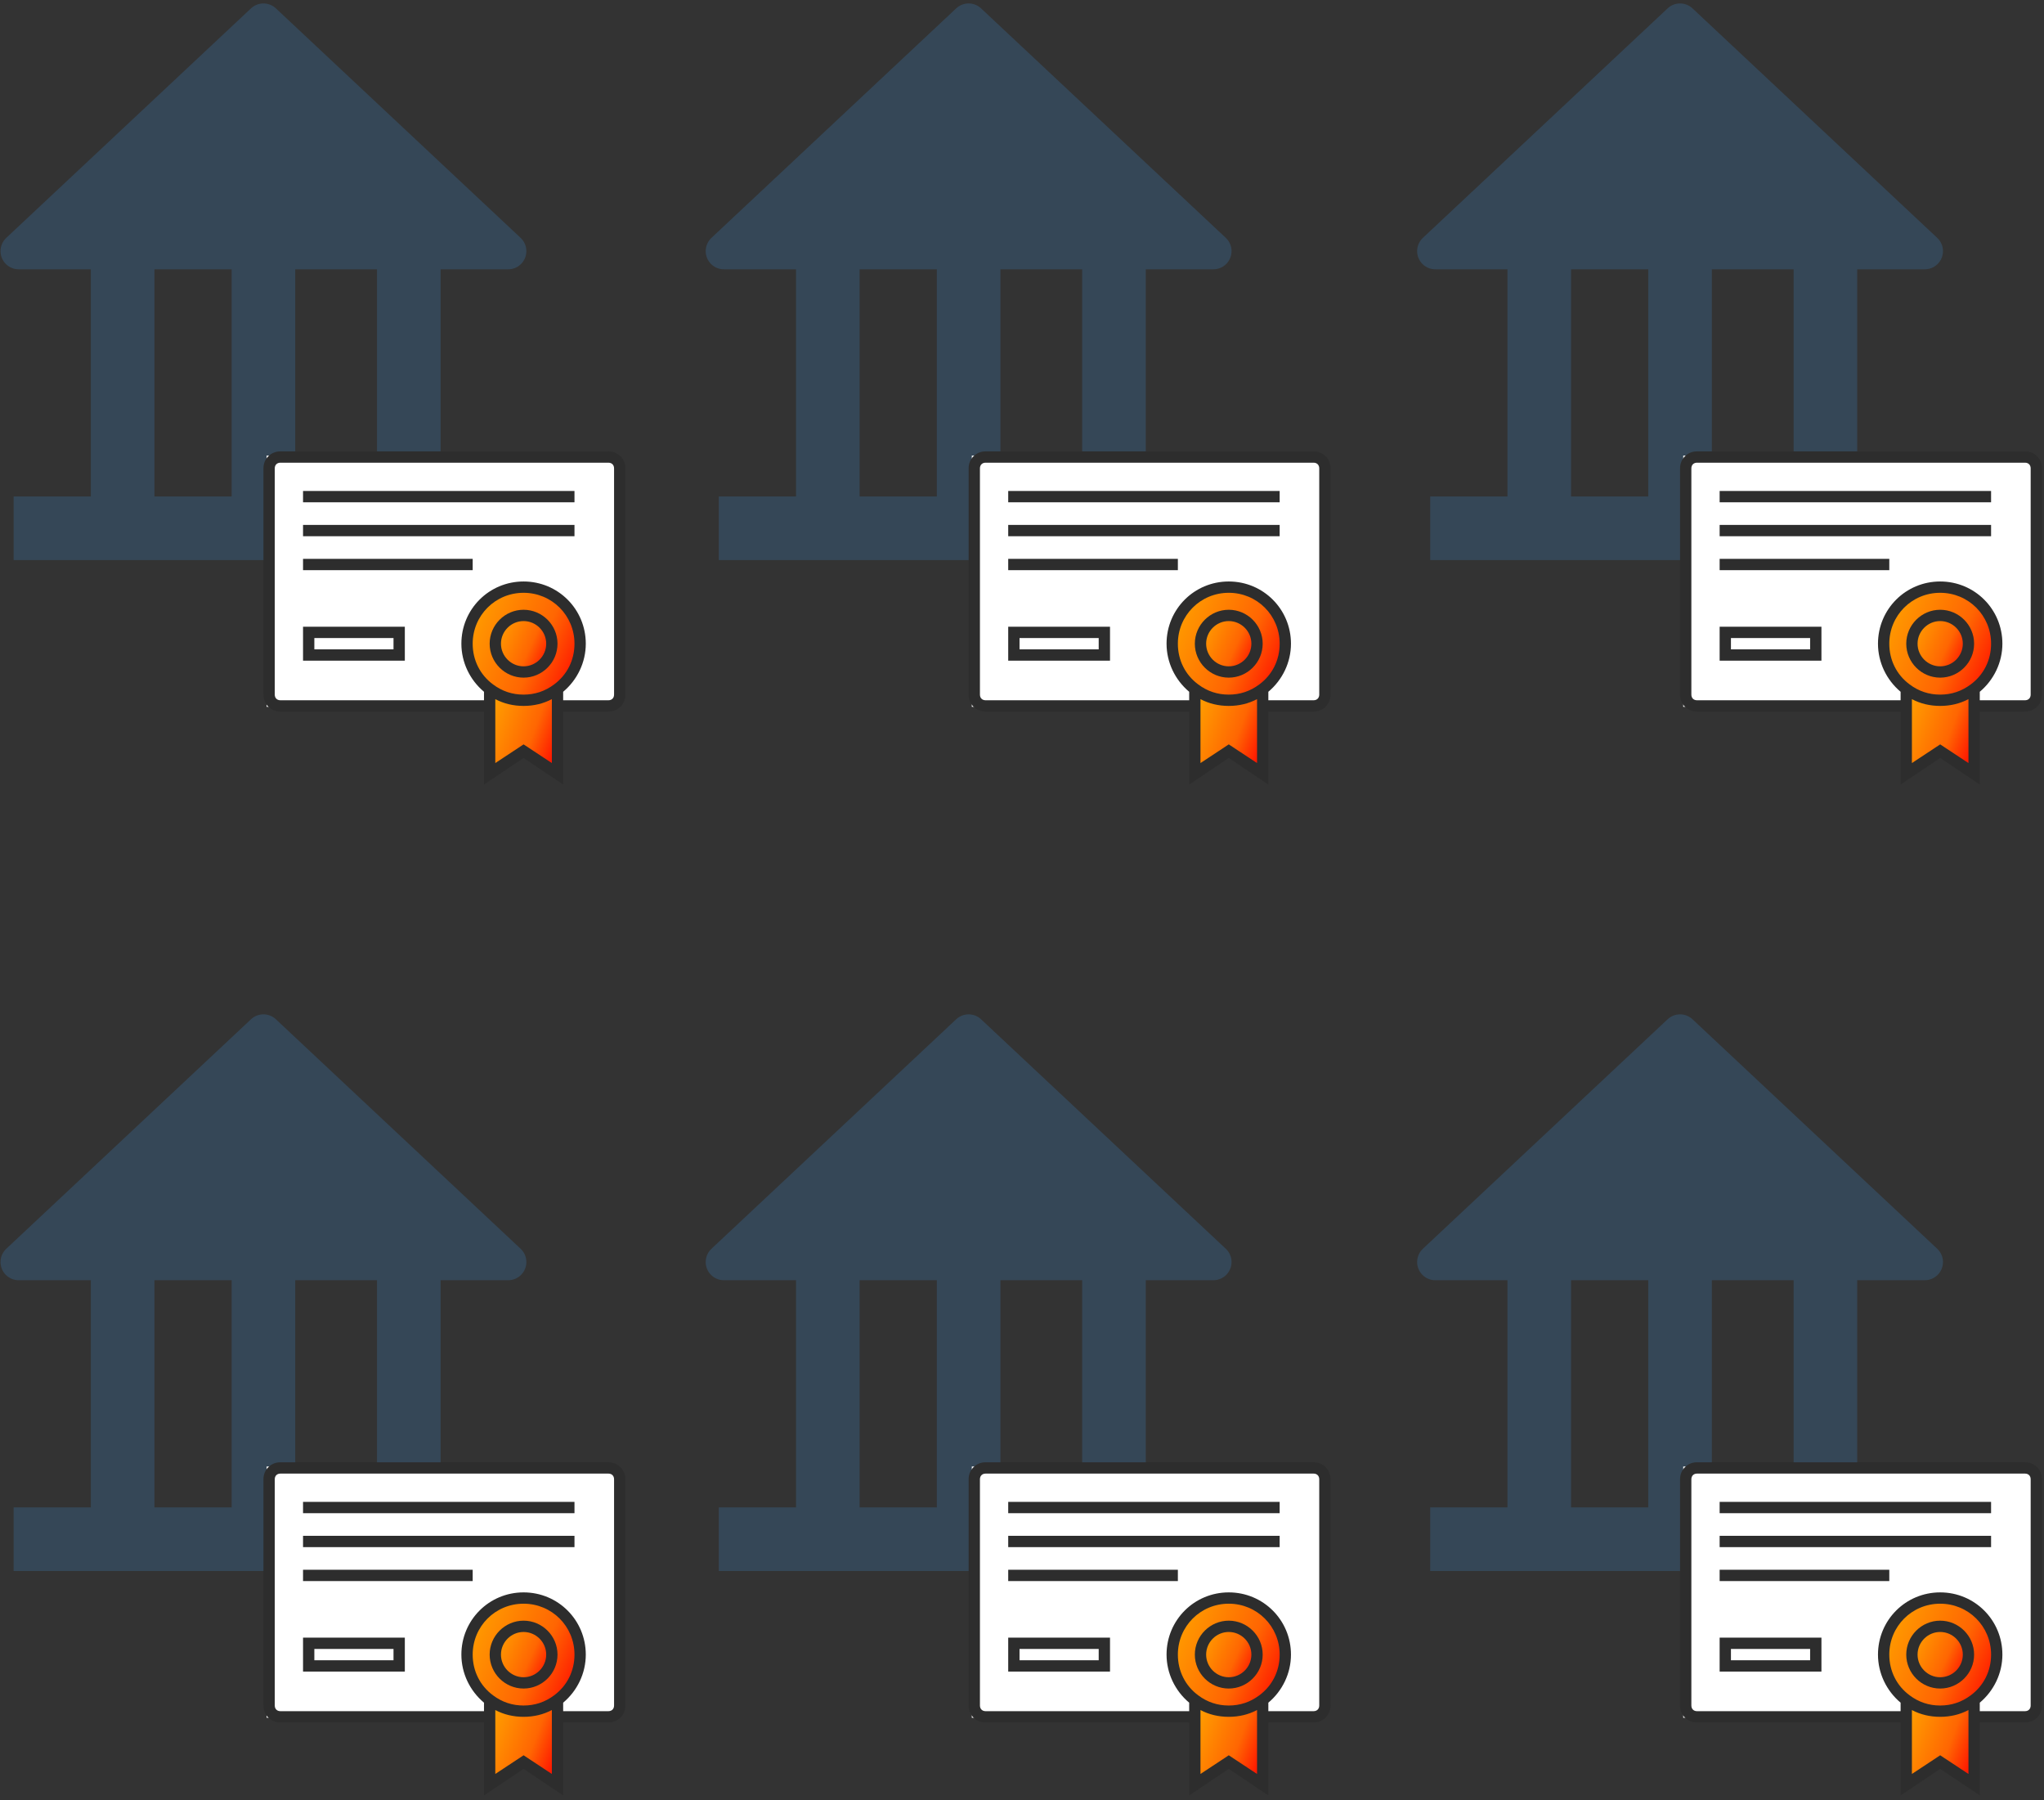 
<svg width="360px" height="317px" viewBox="0 0 360 317" version="1.1" xmlns="http://www.w3.org/2000/svg" xmlns:xlink="http://www.w3.org/1999/xlink">
    <rect x="0" y="0" width="360" height="317" fill="#333333" stroke="none"/>
    <defs>
        <linearGradient x1="0%" y1="32.581%" x2="100%" y2="78.87%" id="linearGradient-1">
            <stop stop-color="#FF9D00" offset="0%"></stop>
            <stop stop-color="#FF6602" offset="61.634%"></stop>
            <stop stop-color="#FF0F00" offset="100%"></stop>
        </linearGradient>
    </defs>
    <g id="Page-1" stroke="none" stroke-width="1" fill="none" fill-rule="evenodd">
        <g id="Landing---State" transform="translate(-188, -1807)">
            <g id="Group-22" transform="translate(188, 1807)">
                <g id="Group-21" transform="translate(124.2, 0)">
                    <path d="M77.6,47.42 L77.6,87.42 L89.923,87.42 L89.923,98.62 L2.4,98.62 L2.4,87.42 L16,87.42 L16,47.42 L3.292,47.42 C1.525,47.42 0.092,45.987 0.092,44.22 C0.092,43.335 0.458,42.49 1.103,41.885 L44.211,1.472 C45.442,0.318 47.358,0.318 48.589,1.472 L91.697,41.885 C92.986,43.094 93.051,45.119 91.842,46.409 C91.237,47.054 90.392,47.42 89.508,47.42 L77.6,47.42 Z M66.4,47.42 L52,47.42 L52,87.42 L66.4,87.42 L66.4,47.42 Z M27.2,87.42 L40.8,87.42 L40.8,47.42 L27.2,47.42 L27.2,87.42 Z" id="Combined-Shape" fill="#354757"></path>
                    <g id="Group-8" transform="translate(46.4, 78.54)">
                        <rect id="Rectangle-10" fill="#FFFFFF" x="0.56" y="1.68" width="61.6" height="44.24"></rect>
                        <g id="certificate-outline-filled" transform="translate(0, 0.424)" fill-rule="nonzero">
                            <g id="Group" transform="translate(35.856, 23.904)" fill="url(#linearGradient-1)">
                                <path d="M9.96,0 C15.438,0 19.92,4.482 19.92,9.96 C19.92,13.247 18.326,16.135 15.936,17.928 C14.243,19.123 12.151,19.92 9.96,19.92 C7.769,19.92 5.677,19.123 3.984,17.928 C1.594,16.135 0,13.247 0,9.96 C0,4.482 4.482,0 9.96,0 Z M14.94,9.96 C14.94,7.171 12.749,4.98 9.96,4.98 C7.171,4.98 4.98,7.171 4.98,9.96 C4.98,12.749 7.171,14.94 9.96,14.94 C12.749,14.94 14.94,12.749 14.94,9.96 Z" id="Shape"></path>
                                <path d="M3.984,20.916 L3.984,17.928 C5.677,19.123 7.769,19.92 9.96,19.92 C12.151,19.92 14.243,19.123 15.936,17.928 L15.936,20.916 L15.936,32.868 L9.96,28.884 L3.984,32.868 L3.984,20.916 Z" id="Shape"></path>
                                <circle id="Oval" cx="9.96" cy="9.96" r="4.98"></circle>
                            </g>
                            <g id="Group" transform="translate(0, 0.515)" fill="#2D2D2D">
                                <path d="M60.756,0 L2.988,0 C1.295,0 0,1.295 0,2.988 L0,42.828 C0,44.521 1.295,45.816 2.988,45.816 L38.844,45.816 L38.844,58.664 L45.816,53.983 L52.788,58.664 L52.788,45.816 L60.756,45.816 C62.449,45.816 63.744,44.521 63.744,42.828 L63.744,2.988 C63.744,1.295 62.449,0 60.756,0 Z M50.796,54.879 L45.816,51.592 L40.836,54.879 L40.836,45.816 L40.836,43.824 L40.836,43.624 C42.33,44.421 44.023,44.82 45.816,44.82 C47.608,44.82 49.302,44.421 50.796,43.624 L50.796,54.879 Z M51.194,41.035 C49.6,42.23 47.808,42.828 45.816,42.828 C43.824,42.828 42.031,42.23 40.437,41.035 C38.147,39.342 36.852,36.752 36.852,33.864 C36.852,28.884 40.836,24.9 45.816,24.9 C50.796,24.9 54.78,28.884 54.78,33.864 C54.78,36.752 53.485,39.342 51.194,41.035 Z M61.752,42.828 C61.752,43.425 61.353,43.824 60.756,43.824 L52.788,43.824 L52.788,42.33 C55.278,40.238 56.772,37.151 56.772,33.864 C56.772,27.788 51.891,22.908 45.816,22.908 C39.74,22.908 34.86,27.788 34.86,33.864 C34.86,37.151 36.354,40.238 38.844,42.33 L38.844,43.824 L2.988,43.824 C2.39,43.824 1.992,43.425 1.992,42.828 L1.992,2.988 C1.992,2.39 2.39,1.992 2.988,1.992 L60.756,1.992 C61.353,1.992 61.752,2.39 61.752,2.988 L61.752,42.828 Z" id="Shape"></path>
                                <rect id="Rectangle-path" x="6.972" y="12.948" width="47.808" height="1.992"></rect>
                                <rect id="Rectangle-path" x="6.972" y="18.924" width="29.88" height="1.992"></rect>
                                <rect id="Rectangle-path" x="6.972" y="6.972" width="47.808" height="1.992"></rect>
                                <path d="M45.816,27.888 C42.529,27.888 39.84,30.577 39.84,33.864 C39.84,37.151 42.529,39.84 45.816,39.84 C49.102,39.84 51.792,37.151 51.792,33.864 C51.792,30.577 49.102,27.888 45.816,27.888 Z M45.816,37.848 C43.624,37.848 41.832,36.055 41.832,33.864 C41.832,31.673 43.624,29.88 45.816,29.88 C48.007,29.88 49.8,31.673 49.8,33.864 C49.8,36.055 48.007,37.848 45.816,37.848 Z" id="Shape"></path>
                                <path d="M6.972,36.852 L24.9,36.852 L24.9,30.876 L6.972,30.876 L6.972,36.852 Z M8.964,32.868 L22.908,32.868 L22.908,34.86 L8.964,34.86 L8.964,32.868 Z" id="Shape"></path>
                            </g>
                        </g>
                    </g>
                </g>
                <g id="Group-21-Copy-3" transform="translate(124.2, 178)">
                    <path d="M77.6,47.42 L77.6,87.42 L89.923,87.42 L89.923,98.62 L2.4,98.62 L2.4,87.42 L16,87.42 L16,47.42 L3.292,47.42 C1.525,47.42 0.092,45.987 0.092,44.22 C0.092,43.335 0.458,42.49 1.103,41.885 L44.211,1.472 C45.442,0.318 47.358,0.318 48.589,1.472 L91.697,41.885 C92.986,43.094 93.051,45.119 91.842,46.409 C91.237,47.054 90.392,47.42 89.508,47.42 L77.6,47.42 Z M66.4,47.42 L52,47.42 L52,87.42 L66.4,87.42 L66.4,47.42 Z M27.2,87.42 L40.8,87.42 L40.8,47.42 L27.2,47.42 L27.2,87.42 Z" id="Combined-Shape" fill="#354757"></path>
                    <g id="Group-8" transform="translate(46.4, 78.54)">
                        <rect id="Rectangle-10" fill="#FFFFFF" x="0.56" y="1.68" width="61.6" height="44.24"></rect>
                        <g id="certificate-outline-filled" transform="translate(0, 0.424)" fill-rule="nonzero">
                            <g id="Group" transform="translate(35.856, 23.904)" fill="url(#linearGradient-1)">
                                <path d="M9.96,0 C15.438,0 19.92,4.482 19.92,9.96 C19.92,13.247 18.326,16.135 15.936,17.928 C14.243,19.123 12.151,19.92 9.96,19.92 C7.769,19.92 5.677,19.123 3.984,17.928 C1.594,16.135 0,13.247 0,9.96 C0,4.482 4.482,0 9.96,0 Z M14.94,9.96 C14.94,7.171 12.749,4.98 9.96,4.98 C7.171,4.98 4.98,7.171 4.98,9.96 C4.98,12.749 7.171,14.94 9.96,14.94 C12.749,14.94 14.94,12.749 14.94,9.96 Z" id="Shape"></path>
                                <path d="M3.984,20.916 L3.984,17.928 C5.677,19.123 7.769,19.92 9.96,19.92 C12.151,19.92 14.243,19.123 15.936,17.928 L15.936,20.916 L15.936,32.868 L9.96,28.884 L3.984,32.868 L3.984,20.916 Z" id="Shape"></path>
                                <circle id="Oval" cx="9.96" cy="9.96" r="4.98"></circle>
                            </g>
                            <g id="Group" transform="translate(0, 0.515)" fill="#2D2D2D">
                                <path d="M60.756,0 L2.988,0 C1.295,0 0,1.295 0,2.988 L0,42.828 C0,44.521 1.295,45.816 2.988,45.816 L38.844,45.816 L38.844,58.664 L45.816,53.983 L52.788,58.664 L52.788,45.816 L60.756,45.816 C62.449,45.816 63.744,44.521 63.744,42.828 L63.744,2.988 C63.744,1.295 62.449,0 60.756,0 Z M50.796,54.879 L45.816,51.592 L40.836,54.879 L40.836,45.816 L40.836,43.824 L40.836,43.624 C42.33,44.421 44.023,44.82 45.816,44.82 C47.608,44.82 49.302,44.421 50.796,43.624 L50.796,54.879 Z M51.194,41.035 C49.6,42.23 47.808,42.828 45.816,42.828 C43.824,42.828 42.031,42.23 40.437,41.035 C38.147,39.342 36.852,36.752 36.852,33.864 C36.852,28.884 40.836,24.9 45.816,24.9 C50.796,24.9 54.78,28.884 54.78,33.864 C54.78,36.752 53.485,39.342 51.194,41.035 Z M61.752,42.828 C61.752,43.425 61.353,43.824 60.756,43.824 L52.788,43.824 L52.788,42.33 C55.278,40.238 56.772,37.151 56.772,33.864 C56.772,27.788 51.891,22.908 45.816,22.908 C39.74,22.908 34.86,27.788 34.86,33.864 C34.86,37.151 36.354,40.238 38.844,42.33 L38.844,43.824 L2.988,43.824 C2.39,43.824 1.992,43.425 1.992,42.828 L1.992,2.988 C1.992,2.39 2.39,1.992 2.988,1.992 L60.756,1.992 C61.353,1.992 61.752,2.39 61.752,2.988 L61.752,42.828 Z" id="Shape"></path>
                                <rect id="Rectangle-path" x="6.972" y="12.948" width="47.808" height="1.992"></rect>
                                <rect id="Rectangle-path" x="6.972" y="18.924" width="29.88" height="1.992"></rect>
                                <rect id="Rectangle-path" x="6.972" y="6.972" width="47.808" height="1.992"></rect>
                                <path d="M45.816,27.888 C42.529,27.888 39.84,30.577 39.84,33.864 C39.84,37.151 42.529,39.84 45.816,39.84 C49.102,39.84 51.792,37.151 51.792,33.864 C51.792,30.577 49.102,27.888 45.816,27.888 Z M45.816,37.848 C43.624,37.848 41.832,36.055 41.832,33.864 C41.832,31.673 43.624,29.88 45.816,29.88 C48.007,29.88 49.8,31.673 49.8,33.864 C49.8,36.055 48.007,37.848 45.816,37.848 Z" id="Shape"></path>
                                <path d="M6.972,36.852 L24.9,36.852 L24.9,30.876 L6.972,30.876 L6.972,36.852 Z M8.964,32.868 L22.908,32.868 L22.908,34.86 L8.964,34.86 L8.964,32.868 Z" id="Shape"></path>
                            </g>
                        </g>
                    </g>
                </g>
                <g id="Group-21-Copy" transform="translate(249.5, 0)">
                    <path d="M77.6,47.42 L77.6,87.42 L89.923,87.42 L89.923,98.62 L2.4,98.62 L2.4,87.42 L16,87.42 L16,47.42 L3.292,47.42 C1.525,47.42 0.092,45.987 0.092,44.22 C0.092,43.335 0.458,42.49 1.103,41.885 L44.211,1.472 C45.442,0.318 47.358,0.318 48.589,1.472 L91.697,41.885 C92.986,43.094 93.051,45.119 91.842,46.409 C91.237,47.054 90.392,47.42 89.508,47.42 L77.6,47.42 Z M66.4,47.42 L52,47.42 L52,87.42 L66.4,87.42 L66.4,47.42 Z M27.2,87.42 L40.8,87.42 L40.8,47.42 L27.2,47.42 L27.2,87.42 Z" id="Combined-Shape" fill="#354757"></path>
                    <g id="Group-8" transform="translate(46.4, 78.54)">
                        <rect id="Rectangle-10" fill="#FFFFFF" x="0.56" y="1.68" width="61.6" height="44.24"></rect>
                        <g id="certificate-outline-filled" transform="translate(0, 0.424)" fill-rule="nonzero">
                            <g id="Group" transform="translate(35.856, 23.904)" fill="url(#linearGradient-1)">
                                <path d="M9.96,0 C15.438,0 19.92,4.482 19.92,9.96 C19.92,13.247 18.326,16.135 15.936,17.928 C14.243,19.123 12.151,19.92 9.96,19.92 C7.769,19.92 5.677,19.123 3.984,17.928 C1.594,16.135 0,13.247 0,9.96 C0,4.482 4.482,0 9.96,0 Z M14.94,9.96 C14.94,7.171 12.749,4.98 9.96,4.98 C7.171,4.98 4.98,7.171 4.98,9.96 C4.98,12.749 7.171,14.94 9.96,14.94 C12.749,14.94 14.94,12.749 14.94,9.96 Z" id="Shape"></path>
                                <path d="M3.984,20.916 L3.984,17.928 C5.677,19.123 7.769,19.92 9.96,19.92 C12.151,19.92 14.243,19.123 15.936,17.928 L15.936,20.916 L15.936,32.868 L9.96,28.884 L3.984,32.868 L3.984,20.916 Z" id="Shape"></path>
                                <circle id="Oval" cx="9.96" cy="9.96" r="4.98"></circle>
                            </g>
                            <g id="Group" transform="translate(0, 0.515)" fill="#2D2D2D">
                                <path d="M60.756,0 L2.988,0 C1.295,0 0,1.295 0,2.988 L0,42.828 C0,44.521 1.295,45.816 2.988,45.816 L38.844,45.816 L38.844,58.664 L45.816,53.983 L52.788,58.664 L52.788,45.816 L60.756,45.816 C62.449,45.816 63.744,44.521 63.744,42.828 L63.744,2.988 C63.744,1.295 62.449,0 60.756,0 Z M50.796,54.879 L45.816,51.592 L40.836,54.879 L40.836,45.816 L40.836,43.824 L40.836,43.624 C42.33,44.421 44.023,44.82 45.816,44.82 C47.608,44.82 49.302,44.421 50.796,43.624 L50.796,54.879 Z M51.194,41.035 C49.6,42.23 47.808,42.828 45.816,42.828 C43.824,42.828 42.031,42.23 40.437,41.035 C38.147,39.342 36.852,36.752 36.852,33.864 C36.852,28.884 40.836,24.9 45.816,24.9 C50.796,24.9 54.78,28.884 54.78,33.864 C54.78,36.752 53.485,39.342 51.194,41.035 Z M61.752,42.828 C61.752,43.425 61.353,43.824 60.756,43.824 L52.788,43.824 L52.788,42.33 C55.278,40.238 56.772,37.151 56.772,33.864 C56.772,27.788 51.891,22.908 45.816,22.908 C39.74,22.908 34.86,27.788 34.86,33.864 C34.86,37.151 36.354,40.238 38.844,42.33 L38.844,43.824 L2.988,43.824 C2.39,43.824 1.992,43.425 1.992,42.828 L1.992,2.988 C1.992,2.39 2.39,1.992 2.988,1.992 L60.756,1.992 C61.353,1.992 61.752,2.39 61.752,2.988 L61.752,42.828 Z" id="Shape"></path>
                                <rect id="Rectangle-path" x="6.972" y="12.948" width="47.808" height="1.992"></rect>
                                <rect id="Rectangle-path" x="6.972" y="18.924" width="29.88" height="1.992"></rect>
                                <rect id="Rectangle-path" x="6.972" y="6.972" width="47.808" height="1.992"></rect>
                                <path d="M45.816,27.888 C42.529,27.888 39.84,30.577 39.84,33.864 C39.84,37.151 42.529,39.84 45.816,39.84 C49.102,39.84 51.792,37.151 51.792,33.864 C51.792,30.577 49.102,27.888 45.816,27.888 Z M45.816,37.848 C43.624,37.848 41.832,36.055 41.832,33.864 C41.832,31.673 43.624,29.88 45.816,29.88 C48.007,29.88 49.8,31.673 49.8,33.864 C49.8,36.055 48.007,37.848 45.816,37.848 Z" id="Shape"></path>
                                <path d="M6.972,36.852 L24.9,36.852 L24.9,30.876 L6.972,30.876 L6.972,36.852 Z M8.964,32.868 L22.908,32.868 L22.908,34.86 L8.964,34.86 L8.964,32.868 Z" id="Shape"></path>
                            </g>
                        </g>
                    </g>
                </g>
                <g id="Group-21-Copy-4" transform="translate(249.5, 178)">
                    <path d="M77.6,47.42 L77.6,87.42 L89.923,87.42 L89.923,98.62 L2.4,98.62 L2.4,87.42 L16,87.42 L16,47.42 L3.292,47.42 C1.525,47.42 0.092,45.987 0.092,44.22 C0.092,43.335 0.458,42.49 1.103,41.885 L44.211,1.472 C45.442,0.318 47.358,0.318 48.589,1.472 L91.697,41.885 C92.986,43.094 93.051,45.119 91.842,46.409 C91.237,47.054 90.392,47.42 89.508,47.42 L77.6,47.42 Z M66.4,47.42 L52,47.42 L52,87.42 L66.4,87.42 L66.4,47.42 Z M27.2,87.42 L40.8,87.42 L40.8,47.42 L27.2,47.42 L27.2,87.42 Z" id="Combined-Shape" fill="#354757"></path>
                    <g id="Group-8" transform="translate(46.4, 78.54)">
                        <rect id="Rectangle-10" fill="#FFFFFF" x="0.56" y="1.68" width="61.6" height="44.24"></rect>
                        <g id="certificate-outline-filled" transform="translate(0, 0.424)" fill-rule="nonzero">
                            <g id="Group" transform="translate(35.856, 23.904)" fill="url(#linearGradient-1)">
                                <path d="M9.96,0 C15.438,0 19.92,4.482 19.92,9.96 C19.92,13.247 18.326,16.135 15.936,17.928 C14.243,19.123 12.151,19.92 9.96,19.92 C7.769,19.92 5.677,19.123 3.984,17.928 C1.594,16.135 0,13.247 0,9.96 C0,4.482 4.482,0 9.96,0 Z M14.94,9.96 C14.94,7.171 12.749,4.98 9.96,4.98 C7.171,4.98 4.98,7.171 4.98,9.96 C4.98,12.749 7.171,14.94 9.96,14.94 C12.749,14.94 14.94,12.749 14.94,9.96 Z" id="Shape"></path>
                                <path d="M3.984,20.916 L3.984,17.928 C5.677,19.123 7.769,19.92 9.96,19.92 C12.151,19.92 14.243,19.123 15.936,17.928 L15.936,20.916 L15.936,32.868 L9.96,28.884 L3.984,32.868 L3.984,20.916 Z" id="Shape"></path>
                                <circle id="Oval" cx="9.96" cy="9.96" r="4.98"></circle>
                            </g>
                            <g id="Group" transform="translate(0, 0.515)" fill="#2D2D2D">
                                <path d="M60.756,0 L2.988,0 C1.295,0 0,1.295 0,2.988 L0,42.828 C0,44.521 1.295,45.816 2.988,45.816 L38.844,45.816 L38.844,58.664 L45.816,53.983 L52.788,58.664 L52.788,45.816 L60.756,45.816 C62.449,45.816 63.744,44.521 63.744,42.828 L63.744,2.988 C63.744,1.295 62.449,0 60.756,0 Z M50.796,54.879 L45.816,51.592 L40.836,54.879 L40.836,45.816 L40.836,43.824 L40.836,43.624 C42.33,44.421 44.023,44.82 45.816,44.82 C47.608,44.82 49.302,44.421 50.796,43.624 L50.796,54.879 Z M51.194,41.035 C49.6,42.23 47.808,42.828 45.816,42.828 C43.824,42.828 42.031,42.23 40.437,41.035 C38.147,39.342 36.852,36.752 36.852,33.864 C36.852,28.884 40.836,24.9 45.816,24.9 C50.796,24.9 54.78,28.884 54.78,33.864 C54.78,36.752 53.485,39.342 51.194,41.035 Z M61.752,42.828 C61.752,43.425 61.353,43.824 60.756,43.824 L52.788,43.824 L52.788,42.33 C55.278,40.238 56.772,37.151 56.772,33.864 C56.772,27.788 51.891,22.908 45.816,22.908 C39.74,22.908 34.86,27.788 34.86,33.864 C34.86,37.151 36.354,40.238 38.844,42.33 L38.844,43.824 L2.988,43.824 C2.39,43.824 1.992,43.425 1.992,42.828 L1.992,2.988 C1.992,2.39 2.39,1.992 2.988,1.992 L60.756,1.992 C61.353,1.992 61.752,2.39 61.752,2.988 L61.752,42.828 Z" id="Shape"></path>
                                <rect id="Rectangle-path" x="6.972" y="12.948" width="47.808" height="1.992"></rect>
                                <rect id="Rectangle-path" x="6.972" y="18.924" width="29.88" height="1.992"></rect>
                                <rect id="Rectangle-path" x="6.972" y="6.972" width="47.808" height="1.992"></rect>
                                <path d="M45.816,27.888 C42.529,27.888 39.84,30.577 39.84,33.864 C39.84,37.151 42.529,39.84 45.816,39.84 C49.102,39.84 51.792,37.151 51.792,33.864 C51.792,30.577 49.102,27.888 45.816,27.888 Z M45.816,37.848 C43.624,37.848 41.832,36.055 41.832,33.864 C41.832,31.673 43.624,29.88 45.816,29.88 C48.007,29.88 49.8,31.673 49.8,33.864 C49.8,36.055 48.007,37.848 45.816,37.848 Z" id="Shape"></path>
                                <path d="M6.972,36.852 L24.9,36.852 L24.9,30.876 L6.972,30.876 L6.972,36.852 Z M8.964,32.868 L22.908,32.868 L22.908,34.86 L8.964,34.86 L8.964,32.868 Z" id="Shape"></path>
                            </g>
                        </g>
                    </g>
                </g>
                <g id="Group-21-Copy-2">
                    <path d="M77.6,47.42 L77.6,87.42 L89.923,87.42 L89.923,98.62 L2.4,98.62 L2.4,87.42 L16,87.42 L16,47.42 L3.292,47.42 C1.525,47.42 0.092,45.987 0.092,44.22 C0.092,43.335 0.458,42.49 1.103,41.885 L44.211,1.472 C45.442,0.318 47.358,0.318 48.589,1.472 L91.697,41.885 C92.986,43.094 93.051,45.119 91.842,46.409 C91.237,47.054 90.392,47.42 89.508,47.42 L77.6,47.42 Z M66.4,47.42 L52,47.42 L52,87.42 L66.4,87.42 L66.4,47.42 Z M27.2,87.42 L40.8,87.42 L40.8,47.42 L27.2,47.42 L27.2,87.42 Z" id="Combined-Shape" fill="#354757"></path>
                    <g id="Group-8" transform="translate(46.4, 78.54)">
                        <rect id="Rectangle-10" fill="#FFFFFF" x="0.56" y="1.68" width="61.6" height="44.24"></rect>
                        <g id="certificate-outline-filled" transform="translate(0, 0.424)" fill-rule="nonzero">
                            <g id="Group" transform="translate(35.856, 23.904)" fill="url(#linearGradient-1)">
                                <path d="M9.96,0 C15.438,0 19.92,4.482 19.92,9.96 C19.92,13.247 18.326,16.135 15.936,17.928 C14.243,19.123 12.151,19.92 9.96,19.92 C7.769,19.92 5.677,19.123 3.984,17.928 C1.594,16.135 0,13.247 0,9.96 C0,4.482 4.482,0 9.96,0 Z M14.94,9.96 C14.94,7.171 12.749,4.98 9.96,4.98 C7.171,4.98 4.98,7.171 4.98,9.96 C4.98,12.749 7.171,14.94 9.96,14.94 C12.749,14.94 14.94,12.749 14.94,9.96 Z" id="Shape"></path>
                                <path d="M3.984,20.916 L3.984,17.928 C5.677,19.123 7.769,19.92 9.96,19.92 C12.151,19.92 14.243,19.123 15.936,17.928 L15.936,20.916 L15.936,32.868 L9.96,28.884 L3.984,32.868 L3.984,20.916 Z" id="Shape"></path>
                                <circle id="Oval" cx="9.96" cy="9.96" r="4.98"></circle>
                            </g>
                            <g id="Group" transform="translate(0, 0.515)" fill="#2D2D2D">
                                <path d="M60.756,0 L2.988,0 C1.295,0 0,1.295 0,2.988 L0,42.828 C0,44.521 1.295,45.816 2.988,45.816 L38.844,45.816 L38.844,58.664 L45.816,53.983 L52.788,58.664 L52.788,45.816 L60.756,45.816 C62.449,45.816 63.744,44.521 63.744,42.828 L63.744,2.988 C63.744,1.295 62.449,0 60.756,0 Z M50.796,54.879 L45.816,51.592 L40.836,54.879 L40.836,45.816 L40.836,43.824 L40.836,43.624 C42.33,44.421 44.023,44.82 45.816,44.82 C47.608,44.82 49.302,44.421 50.796,43.624 L50.796,54.879 Z M51.194,41.035 C49.6,42.23 47.808,42.828 45.816,42.828 C43.824,42.828 42.031,42.23 40.437,41.035 C38.147,39.342 36.852,36.752 36.852,33.864 C36.852,28.884 40.836,24.9 45.816,24.9 C50.796,24.9 54.78,28.884 54.78,33.864 C54.78,36.752 53.485,39.342 51.194,41.035 Z M61.752,42.828 C61.752,43.425 61.353,43.824 60.756,43.824 L52.788,43.824 L52.788,42.33 C55.278,40.238 56.772,37.151 56.772,33.864 C56.772,27.788 51.891,22.908 45.816,22.908 C39.74,22.908 34.86,27.788 34.86,33.864 C34.86,37.151 36.354,40.238 38.844,42.33 L38.844,43.824 L2.988,43.824 C2.39,43.824 1.992,43.425 1.992,42.828 L1.992,2.988 C1.992,2.39 2.39,1.992 2.988,1.992 L60.756,1.992 C61.353,1.992 61.752,2.39 61.752,2.988 L61.752,42.828 Z" id="Shape"></path>
                                <rect id="Rectangle-path" x="6.972" y="12.948" width="47.808" height="1.992"></rect>
                                <rect id="Rectangle-path" x="6.972" y="18.924" width="29.88" height="1.992"></rect>
                                <rect id="Rectangle-path" x="6.972" y="6.972" width="47.808" height="1.992"></rect>
                                <path d="M45.816,27.888 C42.529,27.888 39.84,30.577 39.84,33.864 C39.84,37.151 42.529,39.84 45.816,39.84 C49.102,39.84 51.792,37.151 51.792,33.864 C51.792,30.577 49.102,27.888 45.816,27.888 Z M45.816,37.848 C43.624,37.848 41.832,36.055 41.832,33.864 C41.832,31.673 43.624,29.88 45.816,29.88 C48.007,29.88 49.8,31.673 49.8,33.864 C49.8,36.055 48.007,37.848 45.816,37.848 Z" id="Shape"></path>
                                <path d="M6.972,36.852 L24.9,36.852 L24.9,30.876 L6.972,30.876 L6.972,36.852 Z M8.964,32.868 L22.908,32.868 L22.908,34.86 L8.964,34.86 L8.964,32.868 Z" id="Shape"></path>
                            </g>
                        </g>
                    </g>
                </g>
                <g id="Group-21-Copy-5" transform="translate(0, 178)">
                    <path d="M77.6,47.42 L77.6,87.42 L89.923,87.42 L89.923,98.62 L2.4,98.62 L2.4,87.42 L16,87.42 L16,47.42 L3.292,47.42 C1.525,47.42 0.092,45.987 0.092,44.22 C0.092,43.335 0.458,42.49 1.103,41.885 L44.211,1.472 C45.442,0.318 47.358,0.318 48.589,1.472 L91.697,41.885 C92.986,43.094 93.051,45.119 91.842,46.409 C91.237,47.054 90.392,47.42 89.508,47.42 L77.6,47.42 Z M66.4,47.42 L52,47.42 L52,87.42 L66.4,87.42 L66.4,47.42 Z M27.2,87.42 L40.8,87.42 L40.8,47.42 L27.2,47.42 L27.2,87.42 Z" id="Combined-Shape" fill="#354757"></path>
                    <g id="Group-8" transform="translate(46.4, 78.54)">
                        <rect id="Rectangle-10" fill="#FFFFFF" x="0.56" y="1.68" width="61.6" height="44.24"></rect>
                        <g id="certificate-outline-filled" transform="translate(0, 0.424)" fill-rule="nonzero">
                            <g id="Group" transform="translate(35.856, 23.904)" fill="url(#linearGradient-1)">
                                <path d="M9.96,0 C15.438,0 19.92,4.482 19.92,9.96 C19.92,13.247 18.326,16.135 15.936,17.928 C14.243,19.123 12.151,19.92 9.96,19.92 C7.769,19.92 5.677,19.123 3.984,17.928 C1.594,16.135 0,13.247 0,9.96 C0,4.482 4.482,0 9.96,0 Z M14.94,9.96 C14.94,7.171 12.749,4.98 9.96,4.98 C7.171,4.98 4.98,7.171 4.98,9.96 C4.98,12.749 7.171,14.94 9.96,14.94 C12.749,14.94 14.94,12.749 14.94,9.96 Z" id="Shape"></path>
                                <path d="M3.984,20.916 L3.984,17.928 C5.677,19.123 7.769,19.92 9.96,19.92 C12.151,19.92 14.243,19.123 15.936,17.928 L15.936,20.916 L15.936,32.868 L9.96,28.884 L3.984,32.868 L3.984,20.916 Z" id="Shape"></path>
                                <circle id="Oval" cx="9.96" cy="9.96" r="4.98"></circle>
                            </g>
                            <g id="Group" transform="translate(0, 0.515)" fill="#2D2D2D">
                                <path d="M60.756,0 L2.988,0 C1.295,0 0,1.295 0,2.988 L0,42.828 C0,44.521 1.295,45.816 2.988,45.816 L38.844,45.816 L38.844,58.664 L45.816,53.983 L52.788,58.664 L52.788,45.816 L60.756,45.816 C62.449,45.816 63.744,44.521 63.744,42.828 L63.744,2.988 C63.744,1.295 62.449,0 60.756,0 Z M50.796,54.879 L45.816,51.592 L40.836,54.879 L40.836,45.816 L40.836,43.824 L40.836,43.624 C42.33,44.421 44.023,44.82 45.816,44.82 C47.608,44.82 49.302,44.421 50.796,43.624 L50.796,54.879 Z M51.194,41.035 C49.6,42.23 47.808,42.828 45.816,42.828 C43.824,42.828 42.031,42.23 40.437,41.035 C38.147,39.342 36.852,36.752 36.852,33.864 C36.852,28.884 40.836,24.9 45.816,24.9 C50.796,24.9 54.78,28.884 54.78,33.864 C54.78,36.752 53.485,39.342 51.194,41.035 Z M61.752,42.828 C61.752,43.425 61.353,43.824 60.756,43.824 L52.788,43.824 L52.788,42.33 C55.278,40.238 56.772,37.151 56.772,33.864 C56.772,27.788 51.891,22.908 45.816,22.908 C39.74,22.908 34.86,27.788 34.86,33.864 C34.86,37.151 36.354,40.238 38.844,42.33 L38.844,43.824 L2.988,43.824 C2.39,43.824 1.992,43.425 1.992,42.828 L1.992,2.988 C1.992,2.39 2.39,1.992 2.988,1.992 L60.756,1.992 C61.353,1.992 61.752,2.39 61.752,2.988 L61.752,42.828 Z" id="Shape"></path>
                                <rect id="Rectangle-path" x="6.972" y="12.948" width="47.808" height="1.992"></rect>
                                <rect id="Rectangle-path" x="6.972" y="18.924" width="29.88" height="1.992"></rect>
                                <rect id="Rectangle-path" x="6.972" y="6.972" width="47.808" height="1.992"></rect>
                                <path d="M45.816,27.888 C42.529,27.888 39.84,30.577 39.84,33.864 C39.84,37.151 42.529,39.84 45.816,39.84 C49.102,39.84 51.792,37.151 51.792,33.864 C51.792,30.577 49.102,27.888 45.816,27.888 Z M45.816,37.848 C43.624,37.848 41.832,36.055 41.832,33.864 C41.832,31.673 43.624,29.88 45.816,29.88 C48.007,29.88 49.8,31.673 49.8,33.864 C49.8,36.055 48.007,37.848 45.816,37.848 Z" id="Shape"></path>
                                <path d="M6.972,36.852 L24.9,36.852 L24.9,30.876 L6.972,30.876 L6.972,36.852 Z M8.964,32.868 L22.908,32.868 L22.908,34.86 L8.964,34.86 L8.964,32.868 Z" id="Shape"></path>
                            </g>
                        </g>
                    </g>
                </g>
            </g>
        </g>
    </g>
</svg>